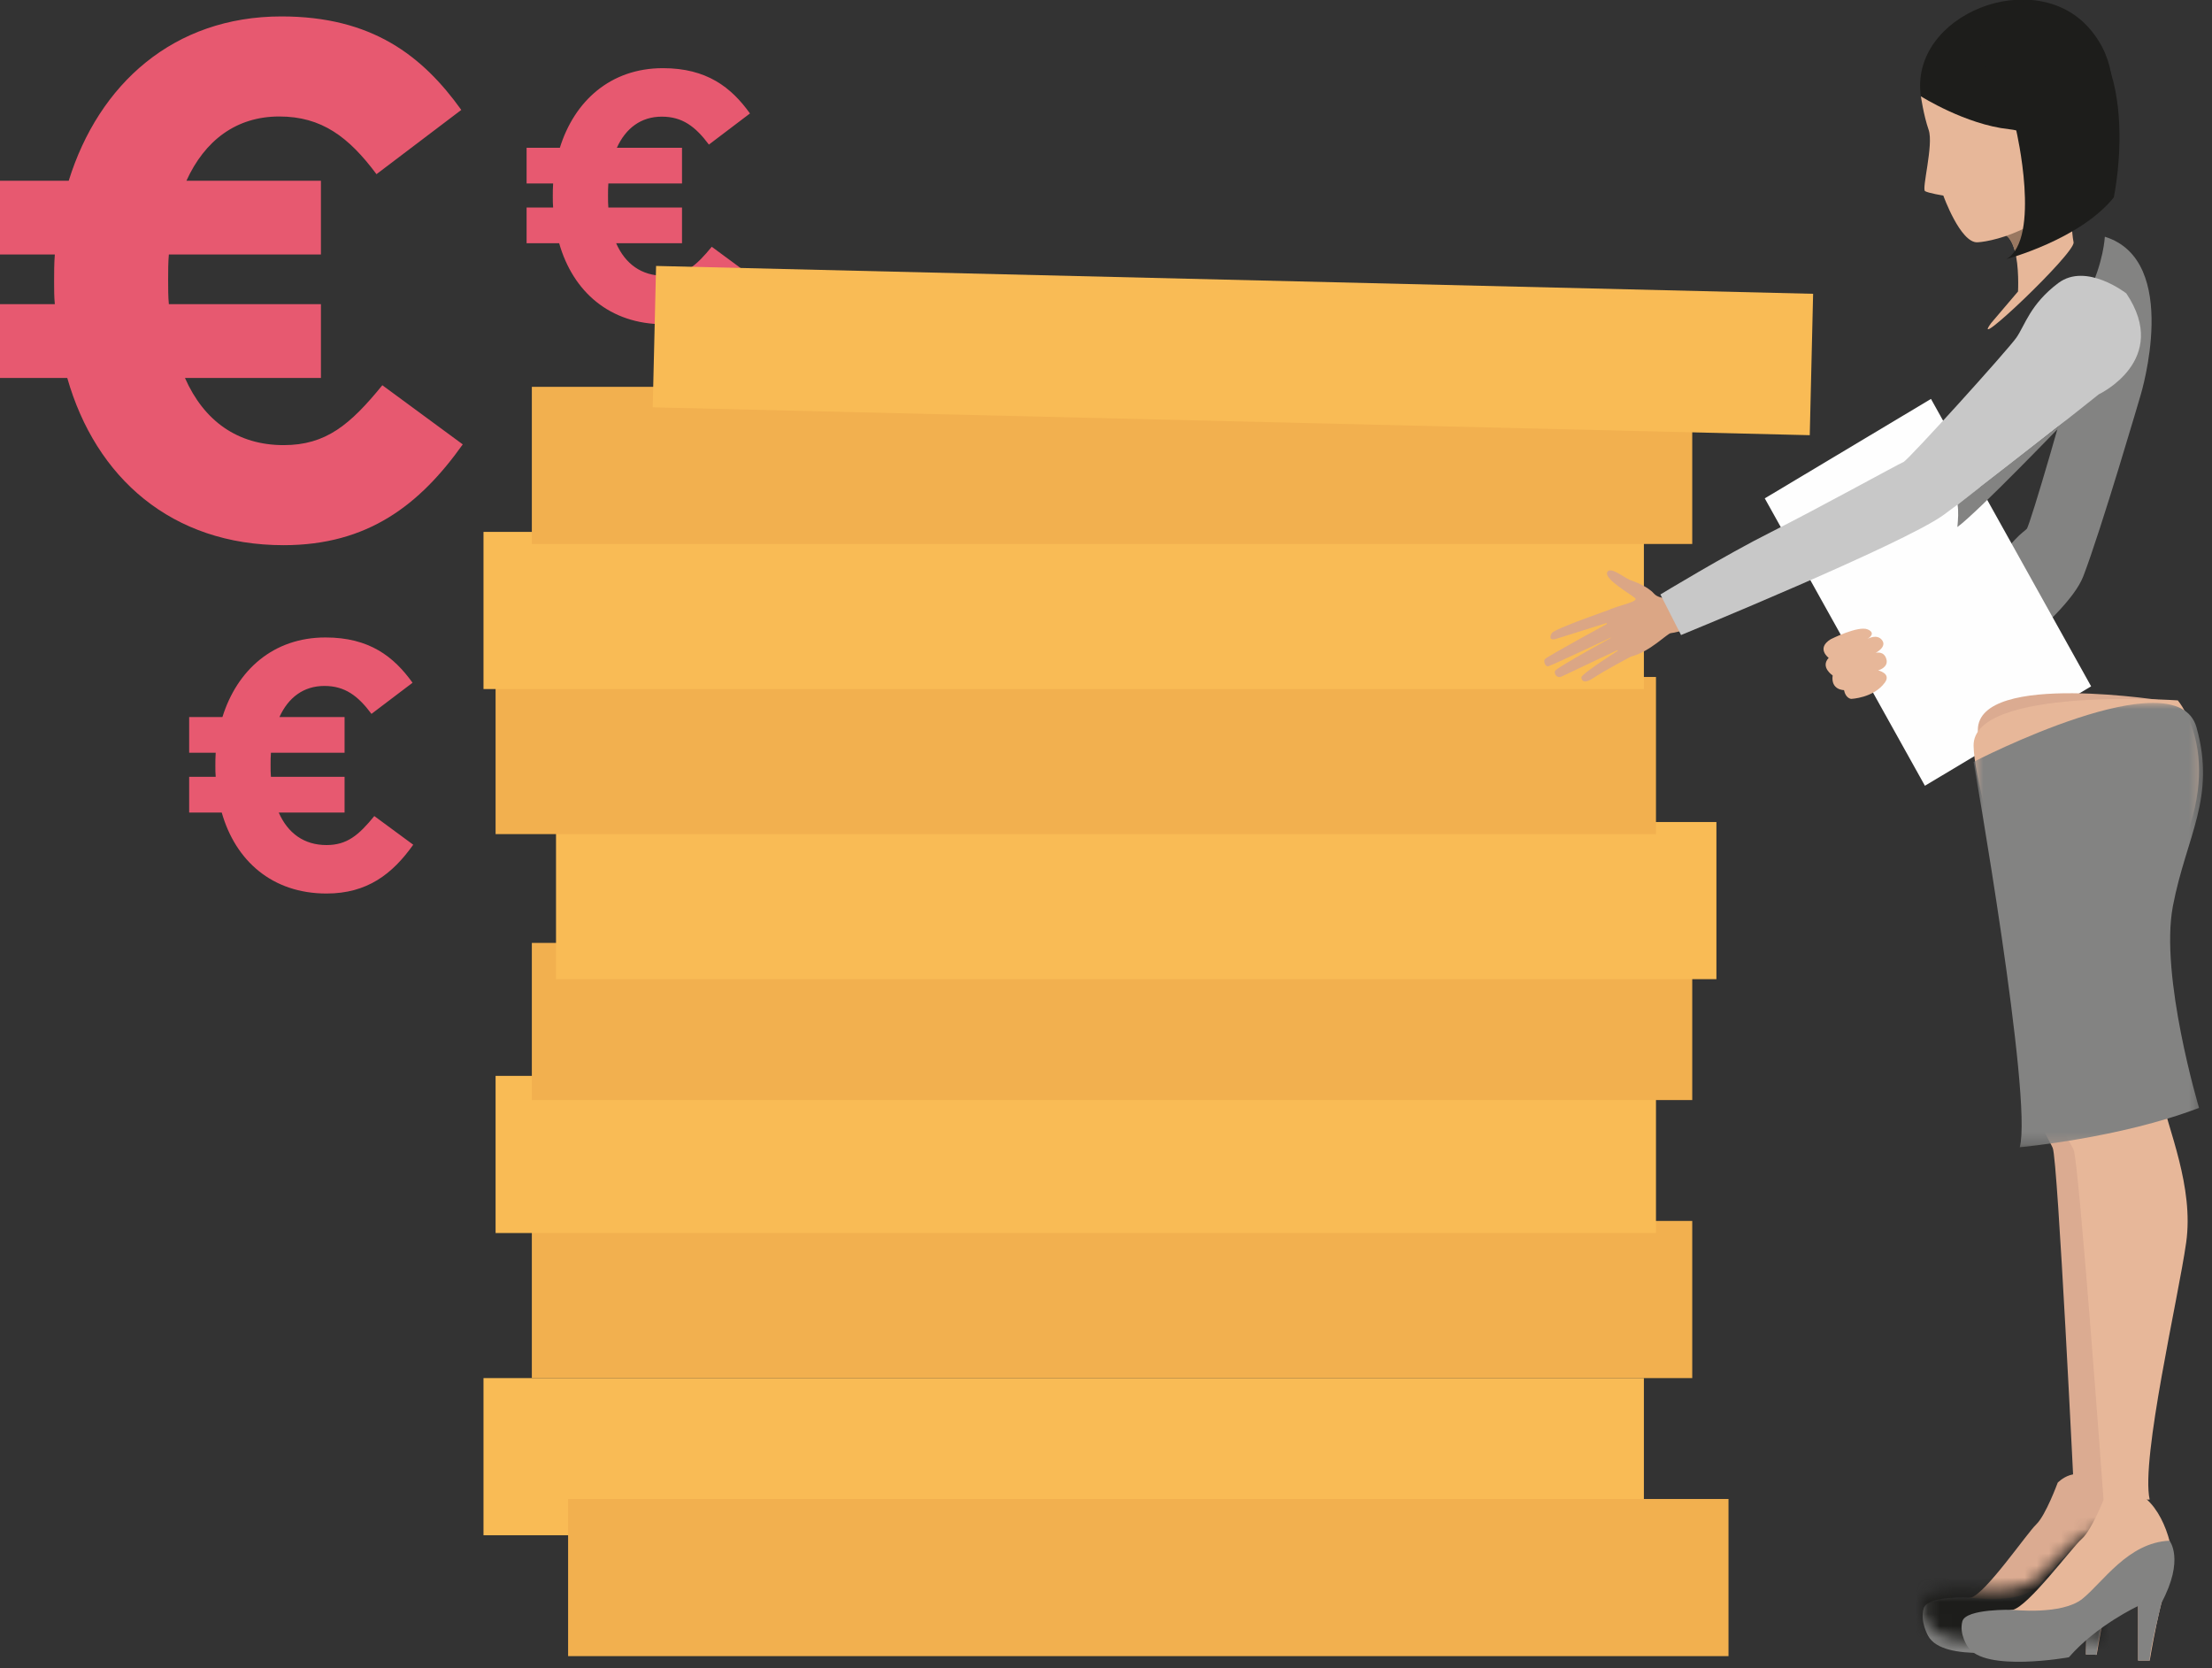 <svg xmlns="http://www.w3.org/2000/svg" xmlns:xlink="http://www.w3.org/1999/xlink" width="183" height="138" viewBox="0 0 183 138">
    <rect x="0" y="0" width="183" height="138" fill="#333333" stroke="none"/>
    <defs>
        <path id="ld9m6ht2wa" d="M9.395 4.707c-1.603 1.303-5.37.76-5.37.76s-3.586-.2-3.883.846c-.3 1.045.377 2.117.377 2.117 1.226 2.135 7.738 1.043 7.738 1.043 2.212-2.59 5.411-4.076 5.411-4.076l-.099 4.48.89.023c-.026-.675 1.011-4.725 1.011-4.725 1.875-3.535.73-5.082.73-5.082-3.197.067-5.207 3.31-6.805 4.614z"/>
        <path id="syh27ggt8c" d="M0.687 0L19.673 0 19.673 36.759 0.687 36.759z"/>
    </defs>
    <g fill="none" fill-rule="evenodd">
        <g>
            <g>
                <g fill="#E75970">
                    <path d="M38.163 8.092C34.957 3.622 30.784.359 23.285.359c-8.951 0-15.12 5.618-17.6 13.593H0v6.102h4.536c-.06.725-.06 1.51-.06 2.235 0 .665 0 1.269.06 1.873H0v6.102h5.564c2.359 8.276 8.649 13.835 17.902 13.835 6.955 0 11.25-3.323 14.818-8.338l-6.653-4.893c-2.661 3.262-4.657 4.954-8.165 4.954-3.81 0-6.592-1.994-8.165-5.558h11.25v-6.102H13.97c-.06-.604-.06-1.33-.06-1.994 0-.725 0-1.45.06-2.114h12.58v-6.102H15.422c1.512-3.323 4.113-5.316 7.681-5.316 3.508 0 5.746 1.691 8.044 4.772l7.016-5.316zM34.13 55.479c-1.553-2.165-3.574-3.746-7.206-3.746-4.334 0-7.32 2.721-8.522 6.583H15.65v2.955h2.195c-.028.353-.028.733-.028 1.083 0 .322 0 .614.028.906H15.65v2.955h2.694c1.141 4.007 4.188 6.7 8.669 6.7 3.366 0 5.448-1.61 7.174-4.037l-3.22-2.371c-1.29 1.58-2.256 2.399-3.954 2.399-1.845 0-3.193-.964-3.954-2.691h5.448V63.26h-6.093c-.028-.292-.028-.642-.028-.964 0-.353 0-.703.028-1.025h6.093v-2.955h-5.39c.733-1.609 1.993-2.573 3.72-2.573 1.698 0 2.781.818 3.895 2.311l3.397-2.575zM62.045 8.385c-1.552-2.165-3.573-3.746-7.205-3.746-4.334 0-7.32 2.721-8.522 6.583h-2.752v2.955h2.195c-.028.353-.028.733-.028 1.083 0 .322 0 .614.028.906h-2.195v2.955h2.694c1.141 4.007 4.188 6.7 8.668 6.7 3.367 0 5.449-1.61 7.175-4.037l-3.22-2.371c-1.29 1.58-2.256 2.399-3.955 2.399-1.844 0-3.192-.964-3.953-2.691h5.448v-2.955h-6.094c-.027-.292-.027-.642-.027-.964 0-.353 0-.703.027-1.025h6.094v-2.955h-5.39c.733-1.609 1.99-2.573 3.719-2.573 1.699 0 2.782.818 3.896 2.311l3.397-2.575z" transform="translate(-1011 -5910) translate(1011 5909) translate(0 2)"/>
                </g>
                <path fill="#F9BB55" d="M40 128L136 128 136 115 40 115z" transform="translate(-1011 -5910) translate(1011 5909)"/>
                <path fill="#F2B04F" d="M44 115L140 115 140 102 44 102z" transform="translate(-1011 -5910) translate(1011 5909)"/>
                <path fill="#F9BB55" d="M41 103L137 103 137 90 41 90z" transform="translate(-1011 -5910) translate(1011 5909)"/>
                <path fill="#F2B04F" d="M44 92L140 92 140 79 44 79z" transform="translate(-1011 -5910) translate(1011 5909)"/>
                <path fill="#F9BB55" d="M46 82L142 82 142 69 46 69z" transform="translate(-1011 -5910) translate(1011 5909)"/>
                <path fill="#F2B04F" d="M41 70L137 70 137 57 41 57z" transform="translate(-1011 -5910) translate(1011 5909)"/>
                <path fill="#F9BB55" d="M40 58L136 58 136 45 40 45z" transform="translate(-1011 -5910) translate(1011 5909)"/>
                <path fill="#F2B04F" d="M44 46L140 46 140 33 44 33zM47 138L143 138 143 125 47 125z" transform="translate(-1011 -5910) translate(1011 5909)"/>
                <path fill="#F9BB55" d="M149.722 37L54 34.694 54.278 23 150 25.304z" transform="translate(-1011 -5910) translate(1011 5909)"/>
                <g>
                    <path fill="#DBA687" d="M9.35 28.426s-1.503 1.482-2.028 1.407c-.522-.072-1.327.306-1.81.33-.483.026-1.822-.372-2.303-.168-.195.087-1.2 1.072-1.619 1.2-.414.13-1.29.287-1.171.64.114.355.933.425.933.425s-.339.177-.334.52c.01.669.438.808.438.808s-.374.388-.3.664c.164.609.595.716.595.716s-.156.4.047.778c.257.485.879.338.879.338.19.91.661.801 1.525.64.317-.058 2.88-1.423 4.272-3.089C9.865 31.97 11.6 30.85 11.6 30.85l-2.25-2.424z" transform="translate(-1011 -5910) translate(1011 5909) translate(152 20)"/>
                    <path fill="#838382" d="M22.135.583s-.111 2.186-1.354 4.608c-1.243 2.42-1.243 5.821-1.421 6.975-.179 1.153-3.405 12.273-3.685 12.582-.28.308-1.265.733-3.251 4.102-1.981 3.365-6.141 6.473-6.141 6.473l3.442 3.379s9.221-6.383 10.623-10.02c1.498-3.887 4.756-15.027 4.756-15.027S28.48 2.55 22.135.583" transform="translate(-1011 -5910) translate(1011 5909) translate(152 20)"/>
                </g>
                <path fill="#FEFEFE" d="M159.249 66L173 57.776 159.751 34 146 42.226z" transform="translate(-1011 -5910) translate(1011 5909)"/>
                <g>
                    <path fill="#DBAB91" d="M11.234 1.655s-.99 2.7-1.771 3.443c-.782.744-4.243 5.813-5.438 6.07-1.195.253-3.577.429-3.674 1.002-.096.57-.155 3.341 3.242 3.432 3.395.088 4.288.019 5.114-.917.827-.934 4.07-3.619 4.961-3.595l-.1 4.776.891.024s.975-5.901 1.679-7.03c.703-1.127.068-5.351-1.637-7.117-1.702-1.768-3.267-.088-3.267-.088" transform="translate(-1011 -5910) translate(1011 5909) translate(159 122)"/>
                    <path fill="#838382" d="M4.025 11.167s3.768.58 5.369-.813c1.6-1.392 3.608-4.85 6.805-4.92 0 0 1.145 1.65-.73 5.421 0 0-1.036 4.32-1.01 5.035l-.89-.021.099-4.779s-3.2 1.587-5.412 4.35c0 0-6.512 1.162-7.738-1.115 0 0-.677-1.142-.377-2.259.3-1.115 3.884-.899 3.884-.899" transform="translate(-1011 -5910) translate(1011 5909) translate(159 122)"/>
                </g>
                <g transform="translate(-1011 -5910) translate(1011 5909) translate(159 127)">
                    <mask id="oeme9dlcpb" fill="#fff">
                        <use xlink:href="#ld9m6ht2wa"/>
                    </mask>
                    <path fill="#1D1D1B" d="M-2.297 11.78L22.334 11.78 22.334 -1.897 -2.297 -1.897z" mask="url(#oeme9dlcpb)"/>
                </g>
                <g>
                    <path fill="#DBAB91" d="M52.334 59.015s4.286 5.139-1.088 14.305c0 0-.458 4.685-.552 6.445-.091 1.757-1.24 8.333-.622 11.528.617 3.193 2.633 7.986 1.878 12.566-.752 4.58-4.192 17.802-3.53 21.193l-3.814-.09s-1.36-28.01-1.782-28.996c-.422-.99-2.107-3.132-1.904-7.48.206-4.348-4.314-22.162-4.293-27.102.02-4.94 15.707-2.369 15.707-2.369" transform="translate(-1011 -5910) translate(1011 5909) translate(127)"/>
                    <path fill="#E7B799" d="M47.052 125.011s-1.007 2.573-1.828 3.293c-.823.723-4.433 5.594-5.714 5.866-1.279.27-3.839.496-3.93 1.038-.092.54-.092 3.157 3.564 3.157 3.658 0 4.616-.088 5.486-.992.869-.902 4.296-3.52 5.256-3.52v4.512h.961s.915-5.594 1.648-6.677c.73-1.083-.049-5.053-1.922-6.677-1.874-1.624-3.52 0-3.52 0" transform="translate(-1011 -5910) translate(1011 5909) translate(127)"/>
                    <path fill="#838382" d="M39.51 134.17s4.067.452 5.76-.905c1.693-1.351 3.775-4.667 7.212-4.813 0 0 1.27 1.528-.661 5.136 0 0-1.02 4.1-.974 4.778h-.96v-4.511s-3.41 1.578-5.728 4.24c0 0-6.98 1.263-8.353-.857 0 0-.752-1.06-.457-2.122.297-1.06 4.16-.947 4.16-.947" transform="translate(-1011 -5910) translate(1011 5909) translate(127)"/>
                    <path fill="#E7B799" d="M53.17 58.939s4.41 5.038-.742 14.327c0 0-.348 4.693-.397 6.453-.05 1.76-1.04 8.364-.348 11.54.694 3.178 2.827 7.921 2.181 12.518-.645 4.597-3.767 17.895-3.022 21.272h-3.816S44.996 97.078 44.55 96.1c-.447-.98-2.18-3.081-2.082-7.434.1-4.35-6.093-21.025-6.192-25.964-.1-4.937 16.894-3.764 16.894-3.764" transform="translate(-1011 -5910) translate(1011 5909) translate(127)"/>
                    <g transform="translate(-1011 -5910) translate(1011 5909) translate(127) translate(35.588 59.146)">
                        <mask id="ihsvlljjcd" fill="#fff">
                            <use xlink:href="#syh27ggt8c"/>
                        </mask>
                        <path fill="#838382" d="M.687 4.878s4.911 27.873 3.82 31.88c0 0 8.29-.75 14.833-3.257 0 0-3.266-10.909-2.163-16.692 1.103-5.783 3.592-8.947 1.952-14.79C17.487-3.826.687 4.878.687 4.878" mask="url(#ihsvlljjcd)"/>
                    </g>
                    <path fill="#DBA685" d="M12.014 50.354s-1.584.436-2.196-.264c-.521-.594-1.632-.994-1.973-1.118-.457-.166-1.667-1.188-1.886-.62-.216.565 1.917 1.78 2.31 2.123.397.34-1.929.7-2.302 1.095-.371.396.447 4.162 2.015 3.734 1.566-.428 2.952-1.906 3.244-1.929.29-.02 1.152-.264 1.152-.264l-.364-2.757z" transform="translate(-1011 -5910) translate(1011 5909) translate(127)"/>
                    <path fill="#DBA685" d="M6.31 51.385s-4.708 1.623-4.932 1.99c-.22.369-.117.615.33.482.448-.134 4.594-1.44 4.594-1.44S1.058 55.264.81 55.526c-.145.154.03.642.274.592.247-.048 5.608-2.578 5.608-2.578s-4.89 2.668-5.033 2.948c-.125.244.147.654.526.48.376-.17 5.059-2.394 5.059-2.394s-3.437 2.163-3.417 2.468c.013.188.145.616 1.012.032.87-.584 3.068-1.752 3.068-1.752L6.31 51.385z" transform="translate(-1011 -5910) translate(1011 5909) translate(127)"/>
                    <path fill="#E7B799" d="M39.644 1.925c-2.229-.045-7.135 1.196-7.727 7.04 0 0 .22 1.565.643 2.786.42 1.224-.595 4.892-.298 5.063.298.169 1.51.365 1.51.365s1.414 3.938 2.825 3.865c1.413-.073 6.73-1.312 9.11-6.324 2.377-5.013 2.939-12.616-6.063-12.795" transform="translate(-1011 -5910) translate(1011 5909) translate(127)"/>
                    <path fill="#1D1D1B" d="M31.916 8.965s3.683 2.332 7.283 2.722c3.6.393 5.996 3.983 5.996 3.983s5.267-6.916.71-12.263c-4.558-5.345-14.965-1.204-13.99 5.558" transform="translate(-1011 -5910) translate(1011 5909) translate(127)"/>
                    <path fill="#E7B799" d="M44.548 21.044c-.346-1.813 0-4.429 0-4.429s-6.703 3.06-5.544 3.888c.303.216.514.632.656 1.13.41 1.41.292 3.48.292 3.48l-2.224 2.613c-1.962 2.658 6.988-5.803 6.82-6.682" transform="translate(-1011 -5910) translate(1011 5909) translate(127)"/>
                    <path fill="#DBA685" d="M40.684 11.484c0-.685.745-1.735 1.909-.831 1.164.904-.272 4.204-1.213 3.912-.943-.294-.696-2.371-.696-3.081" transform="translate(-1011 -5910) translate(1011 5909) translate(127)"/>
                    <path fill="#997861" d="M39.005 20.503c.303.217.554.786.7 1.282 2.597-1.539 3.832-3.998 3.873-4.069-1.418 1.727-4.573 2.787-4.573 2.787" transform="translate(-1011 -5910) translate(1011 5909) translate(127)"/>
                    <path fill="#C8C8C8" d="M48.914 25.273s-3.317-2.596-5.633-.856c-2.316 1.742-2.753 3.484-3.455 4.501-.701 1.017-8.945 10.136-9.357 10.305-.412.166-7.267 3.947-10.994 5.815-3.658 1.83-9.11 5.139-9.11 5.139l1.708 3.356s18.32-7.498 21.69-9.915c3.293-2.361 12.876-10.002 12.876-10.002s5.976-2.81 2.275-8.343" transform="translate(-1011 -5910) translate(1011 5909) translate(127)"/>
                    <path fill="#E7B799" d="M24.461 53.876s2.273-1.143 3.053-.81c.78.332-.018.79-.018.79s.783-.465 1.21.101c.427.564-.534 1.05-.534 1.05s.684-.2.888.51c.206.71-.682.94-.682.94s1.111.244.557 1.007c-.935 1.284-2.789 1.35-2.789 1.35s-.447-.028-.592-.726c0 0-1.106.01-.938-1.216 0 0-1.045-.682-.328-1.45 0 0-1.067-.79.173-1.546" transform="translate(-1011 -5910) translate(1011 5909) translate(127)"/>
                    <path fill="#1D1D1B" d="M39.806 11.786s2.072 8.915-.8 10.642c0 0 6.1-1.63 8.871-5.1 0 0 3.066-14.447-6.47-16.063-9.425-1.599-1.6 10.52-1.6 10.52" transform="translate(-1011 -5910) translate(1011 5909) translate(127)"/>
                    <path fill="#838382" d="M43.933 35.764c-.223.234-7.344 7.633-8.998 8.834.063-.642.101-1.29.017-1.853l8.981-6.981" transform="translate(-1011 -5910) translate(1011 5909) translate(127)"/>
                </g>
            </g>
        </g>
    </g>
</svg>
